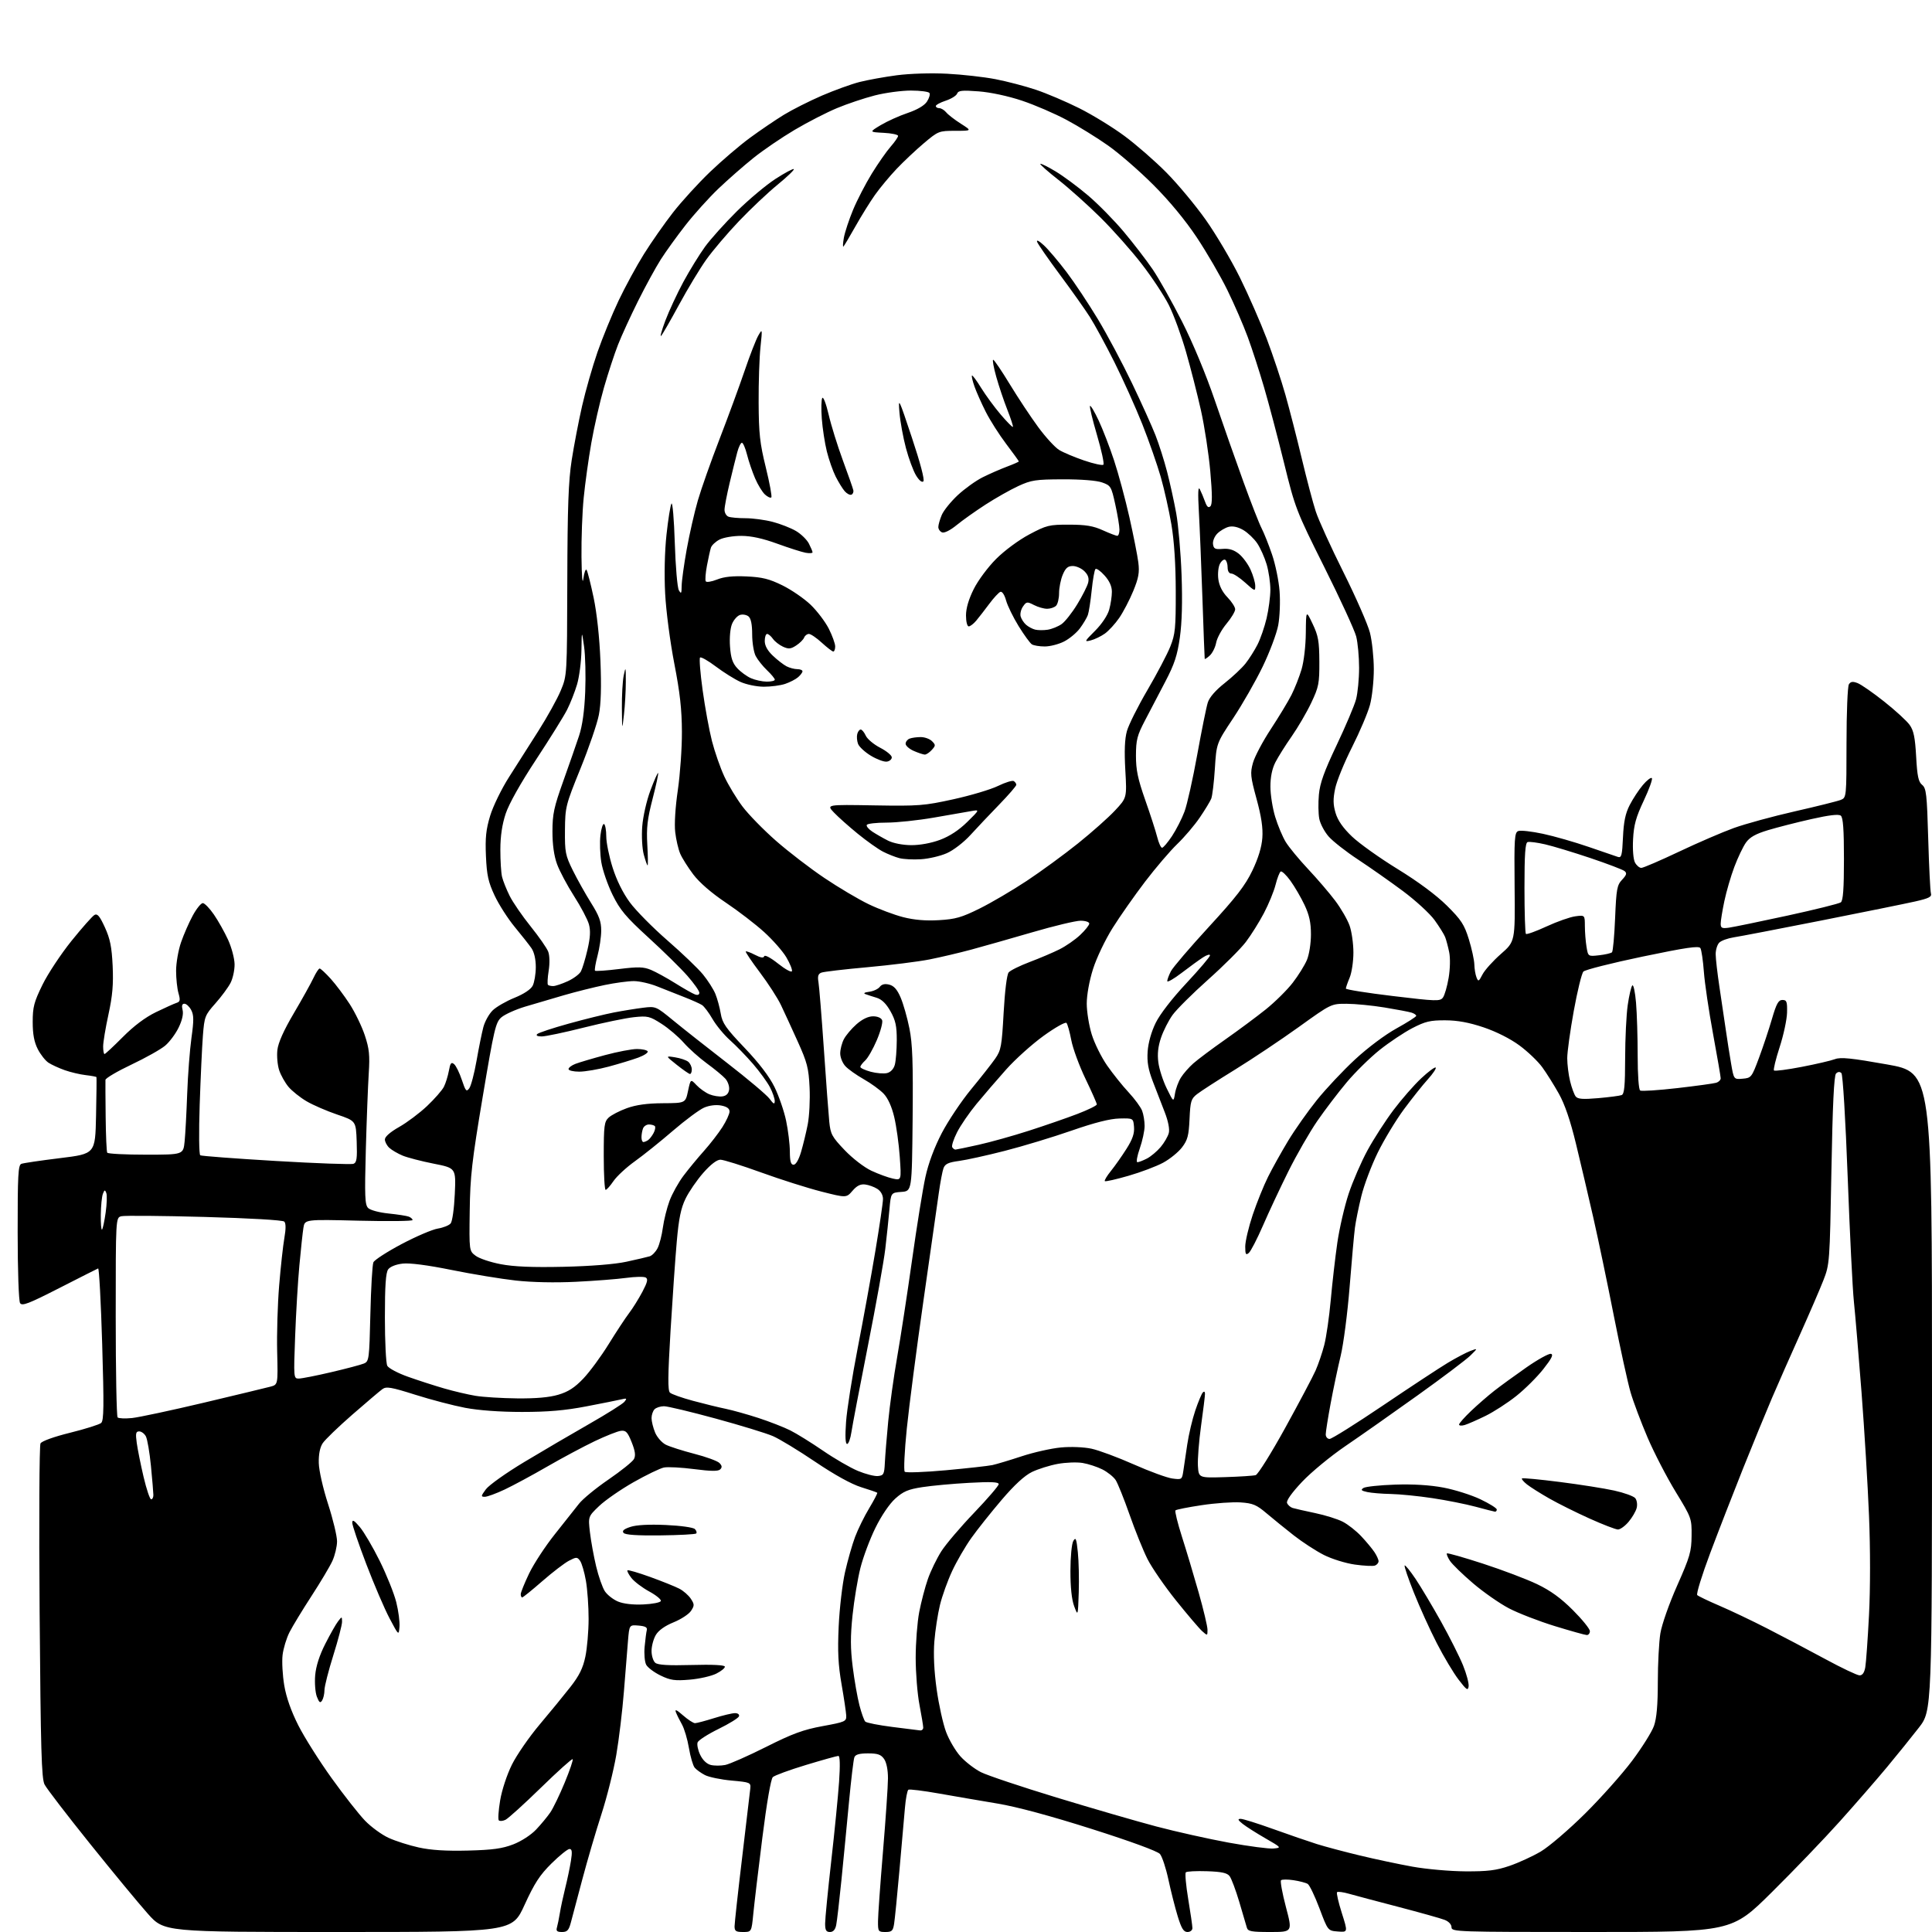 <?xml version="1.0" encoding="UTF-8" standalone="no"?>
<svg 
  version="1.1" 
  xmlns="http://www.w3.org/2000/svg" 
  xmlns:xlink="http://www.w3.org/1999/xlink" 
  xmlns:svg="http://www.w3.org/2000/svg"
  xmlns:rdf="http://www.w3.org/1999/02/22-rdf-syntax-ns#"
  xmlns:cc="http://creativecommons.org/ns#"
  xmlns:dc="http://purl.org/dc/elements/1.1/"
  viewBox="0 0 768 768"
  width="768"
  height="768"
>
<style>svg {background-color: white; }</style>"
<path stroke="none" fill="black" fill-rule="evenodd" d="M134.42,768.00C65.25,768.00 65.25,768.00 58.78,760.75C55.22,756.76 44.85,744.21 35.74,732.86C26.62,721.51 18.51,710.94 17.71,709.36C16.50,706.98 16.18,695.56 15.75,640.91C15.47,604.83 15.63,574.62 16.10,573.78C16.62,572.86 21.40,571.14 27.93,569.52C33.96,568.02 39.49,566.28 40.21,565.65C41.29,564.71 41.36,558.91 40.62,534.22C40.12,517.56 39.39,504.06 39.01,504.22C38.63,504.37 31.70,507.88 23.62,512.00C11.30,518.29 8.78,519.26 7.98,518.00C7.44,517.15 7.02,504.93 7.02,489.86C7.00,467.26 7.22,463.13 8.48,462.65C9.29,462.33 16.24,461.31 23.91,460.37C37.86,458.66 37.86,458.66 38.18,443.58C38.36,435.29 38.43,428.35 38.34,428.17C38.25,428.00 36.34,427.64 34.09,427.38C31.83,427.12 28.09,426.24 25.76,425.42C23.44,424.60 20.52,423.26 19.28,422.45C18.04,421.64 16.12,419.20 15.01,417.03C13.58,414.21 13.00,411.12 13.00,406.24C13.00,400.31 13.52,398.33 16.89,391.45C19.03,387.08 24.22,379.24 28.41,374.03C32.61,368.82 36.72,364.18 37.55,363.71C38.72,363.06 39.63,364.14 41.69,368.63C43.77,373.18 44.42,376.39 44.78,383.94C45.12,391.27 44.74,395.77 43.12,403.23C41.95,408.59 41.00,414.32 41.00,415.98C41.00,417.64 41.25,419.00 41.55,419.00C41.85,419.00 45.11,415.96 48.80,412.25C53.20,407.82 57.74,404.41 62.00,402.34C65.58,400.61 69.26,398.95 70.20,398.65C71.61,398.20 71.73,397.55 70.95,394.81C70.43,393.00 70.00,388.99 70.00,385.91C70.00,382.83 70.88,377.75 71.96,374.61C73.04,371.48 75.14,366.68 76.62,363.96C78.10,361.23 79.90,359.00 80.61,359.00C81.32,359.00 83.31,361.04 85.02,363.53C86.74,366.02 89.27,370.54 90.66,373.57C92.05,376.60 93.21,380.97 93.25,383.29C93.28,385.61 92.56,388.96 91.63,390.74C90.71,392.52 88.01,396.18 85.62,398.87C81.48,403.53 81.25,404.11 80.66,411.63C80.32,415.96 79.75,428.32 79.38,439.11C79.01,450.23 79.11,458.95 79.61,459.25C80.10,459.54 93.65,460.56 109.72,461.51C125.80,462.46 139.65,462.96 140.51,462.63C141.80,462.14 142.03,460.54 141.79,453.81C141.50,445.59 141.50,445.59 134.00,443.04C129.88,441.64 124.41,439.27 121.86,437.77C119.30,436.27 116.08,433.69 114.69,432.05C113.31,430.40 111.63,427.41 110.97,425.41C110.31,423.40 109.99,419.81 110.26,417.41C110.59,414.50 112.74,409.67 116.80,402.78C120.13,397.13 123.64,390.81 124.61,388.75C125.58,386.69 126.68,385.00 127.07,385.00C127.45,385.00 129.43,386.84 131.47,389.09C133.50,391.35 136.90,395.87 139.02,399.15C141.14,402.44 143.84,408.01 145.01,411.54C146.79,416.89 147.05,419.41 146.58,426.73C146.27,431.55 145.75,445.22 145.42,457.10C144.92,475.55 145.05,478.91 146.34,480.20C147.19,481.05 150.71,482.00 154.41,482.38C158.02,482.75 161.66,483.31 162.49,483.63C163.32,483.95 164.00,484.56 164.00,484.99C164.00,485.42 154.36,485.53 142.57,485.24C121.15,484.71 121.15,484.71 120.61,488.10C120.31,489.97 119.59,496.68 119.01,503.00C118.42,509.32 117.66,522.04 117.32,531.25C116.70,547.74 116.72,548.00 118.76,548.00C119.91,548.00 125.71,546.86 131.67,545.46C137.63,544.07 143.46,542.52 144.64,542.03C146.70,541.18 146.80,540.40 147.23,522.32C147.47,511.97 148.01,502.73 148.43,501.79C148.84,500.85 153.89,497.59 159.64,494.54C165.39,491.50 171.86,488.73 174.03,488.38C176.19,488.03 178.50,487.11 179.15,486.32C179.81,485.52 180.53,480.38 180.79,474.61C181.25,464.32 181.25,464.32 172.37,462.57C167.49,461.60 161.94,460.16 160.04,459.37C158.13,458.57 155.77,457.20 154.79,456.31C153.80,455.42 153.00,453.90 153.00,452.94C153.00,451.86 155.16,449.97 158.67,447.99C161.79,446.23 166.78,442.48 169.77,439.66C172.75,436.84 175.76,433.40 176.46,432.01C177.16,430.63 178.04,427.78 178.43,425.68C178.99,422.57 179.38,422.07 180.50,423.00C181.27,423.64 182.65,426.45 183.58,429.25C185.08,433.76 185.42,434.15 186.55,432.61C187.24,431.65 188.54,426.74 189.43,421.68C190.31,416.63 191.53,410.63 192.13,408.34C192.72,406.05 194.42,403.02 195.89,401.60C197.37,400.19 201.26,397.95 204.54,396.63C208.20,395.15 210.98,393.31 211.74,391.86C212.41,390.56 212.98,387.24 212.99,384.47C212.99,381.35 212.35,378.51 211.30,376.97C210.36,375.61 207.36,371.80 204.63,368.50C201.90,365.20 198.29,359.57 196.62,356.00C194.09,350.60 193.51,347.94 193.17,340.31C192.85,333.02 193.20,329.71 194.85,324.27C195.99,320.50 199.35,313.61 202.31,308.96C205.26,304.31 210.55,296.00 214.05,290.50C217.55,285.00 221.54,277.80 222.91,274.50C225.41,268.50 225.41,268.50 225.51,231.00C225.59,201.47 225.96,191.24 227.26,182.88C228.17,177.04 230.03,167.36 231.39,161.38C232.75,155.40 235.50,145.78 237.50,140.00C239.51,134.22 243.29,125.00 245.90,119.50C248.52,114.00 253.05,105.67 255.97,101.00C258.89,96.33 264.08,88.90 267.51,84.50C270.94,80.10 277.56,72.84 282.23,68.36C286.91,63.88 294.05,57.77 298.12,54.79C302.18,51.81 308.24,47.69 311.59,45.64C314.94,43.59 321.75,40.16 326.72,38.01C331.70,35.87 338.40,33.44 341.63,32.61C344.86,31.79 351.55,30.57 356.50,29.92C361.70,29.24 370.15,28.98 376.50,29.31C382.55,29.62 391.21,30.60 395.75,31.48C400.29,32.36 407.49,34.24 411.75,35.67C416.01,37.09 423.78,40.40 429.02,43.02C434.26,45.64 442.36,50.61 447.02,54.07C451.68,57.52 459.18,64.06 463.67,68.60C468.16,73.13 475.18,81.56 479.27,87.33C483.35,93.10 489.47,103.44 492.87,110.31C496.27,117.19 501.06,128.13 503.53,134.62C505.99,141.12 509.35,151.18 510.98,156.97C512.61,162.76 515.54,174.15 517.48,182.29C519.42,190.42 521.91,199.87 523.03,203.29C524.14,206.70 529.10,217.60 534.05,227.50C538.99,237.40 543.73,248.20 544.57,251.50C545.41,254.80 546.10,261.32 546.11,266.00C546.12,270.68 545.43,277.08 544.58,280.22C543.73,283.37 540.53,290.91 537.47,296.98C534.40,303.05 531.38,310.44 530.76,313.41C529.88,317.60 529.91,319.78 530.91,323.16C531.78,326.12 533.84,329.09 537.40,332.50C540.27,335.25 548.44,341.08 555.56,345.45C563.75,350.48 570.94,355.82 575.15,359.99C580.88,365.68 582.08,367.52 583.90,373.40C585.05,377.14 586.03,381.63 586.07,383.36C586.11,385.08 586.49,387.40 586.92,388.49C587.63,390.32 587.83,390.23 589.32,387.35C590.21,385.63 593.49,381.98 596.61,379.24C602.29,374.26 602.29,374.26 602.08,352.62C601.89,333.21 602.04,330.92 603.54,330.35C604.46,329.99 608.88,330.49 613.36,331.45C617.84,332.41 626.00,334.75 631.50,336.65C637.00,338.55 642.24,340.34 643.14,340.64C644.56,341.10 644.84,340.03 645.16,332.84C645.44,326.63 646.12,323.35 647.84,320.00C649.11,317.52 651.46,313.95 653.06,312.06C654.65,310.17 656.27,308.93 656.64,309.31C657.01,309.68 655.57,313.70 653.43,318.24C650.31,324.86 649.47,327.91 649.17,333.62C648.95,337.78 649.27,341.63 649.93,342.87C650.56,344.04 651.69,345.00 652.45,345.00C653.21,345.00 659.95,342.10 667.44,338.55C674.92,335.00 684.75,330.76 689.28,329.13C693.80,327.50 704.70,324.52 713.50,322.52C722.30,320.52 730.51,318.47 731.75,317.97C733.99,317.05 734.00,316.90 734.02,295.27C734.02,283.30 734.45,272.84 734.96,272.04C735.66,270.92 736.49,270.80 738.41,271.54C739.81,272.07 744.58,275.38 749.01,278.90C753.45,282.42 758.00,286.59 759.12,288.17C760.72,290.41 761.28,293.17 761.70,300.77C762.13,308.59 762.60,310.79 764.08,312.00C765.73,313.34 765.99,315.69 766.50,333.50C766.82,344.50 767.30,354.25 767.58,355.16C767.98,356.50 766.78,357.11 761.29,358.35C757.56,359.19 740.77,362.60 724.00,365.92C707.23,369.24 691.56,372.25 689.18,372.61C686.81,372.98 684.22,373.92 683.43,374.71C682.64,375.50 682.00,377.57 682.01,379.32C682.01,381.07 682.70,387.00 683.53,392.50C684.37,398.00 685.50,405.65 686.05,409.50C686.60,413.35 687.54,419.34 688.14,422.80C689.22,429.11 689.22,429.11 692.74,428.80C696.15,428.51 696.34,428.27 699.23,420.50C700.87,416.10 703.19,409.12 704.39,405.00C706.15,398.96 706.96,397.50 708.54,397.50C710.24,397.50 710.48,398.16 710.38,402.55C710.31,405.33 708.98,411.50 707.43,416.27C705.88,421.04 704.87,425.20 705.19,425.53C705.52,425.85 710.47,425.21 716.21,424.10C721.94,423.00 727.90,421.61 729.45,421.02C731.67,420.17 735.98,420.61 750.13,423.13C768.00,426.31 768.00,426.31 768.00,553.18C768.00,680.04 768.00,680.04 762.78,686.77C759.91,690.47 754.19,697.55 750.08,702.50C745.96,707.45 737.55,717.12 731.38,724.00C725.22,730.88 713.01,743.59 704.26,752.25C688.36,768.00 688.36,768.00 632.68,768.00C578.87,768.00 577.00,767.94 577.00,766.12C577.00,765.00 575.89,763.81 574.25,763.17C572.74,762.58 564.52,760.28 556.00,758.05C547.48,755.83 538.60,753.47 536.28,752.81C533.96,752.14 531.81,751.86 531.50,752.17C531.19,752.48 532.04,756.19 533.38,760.42C535.82,768.11 535.82,768.11 531.83,767.80C527.85,767.50 527.85,767.50 524.51,758.61C522.67,753.72 520.57,749.35 519.84,748.89C519.10,748.43 516.57,747.77 514.20,747.41C511.84,747.05 509.60,747.06 509.23,747.44C508.86,747.81 509.73,752.59 511.17,758.06C513.80,768.00 513.80,768.00 504.97,768.00C497.41,768.00 496.06,767.75 495.64,766.25C495.37,765.29 494.01,760.67 492.62,756.00C491.23,751.33 489.51,746.74 488.79,745.80C487.81,744.51 485.65,744.04 479.79,743.84C475.55,743.70 471.77,743.89 471.39,744.28C471.00,744.66 471.43,749.46 472.34,754.94C473.26,760.42 474.00,765.60 474.00,766.45C474.00,767.32 473.14,768.00 472.04,768.00C470.51,768.00 469.66,766.64 468.16,761.75C467.11,758.31 465.44,751.75 464.46,747.16C463.48,742.57 461.96,737.99 461.09,736.98C460.12,735.87 449.46,731.96 434.00,727.05C417.58,721.83 404.23,718.23 396.50,716.94C389.90,715.84 379.42,714.04 373.20,712.94C366.99,711.84 361.54,711.17 361.10,711.44C360.66,711.71 360.03,714.99 359.72,718.72C359.40,722.45 358.42,733.60 357.54,743.50C356.66,753.40 355.71,762.96 355.42,764.75C354.98,767.57 354.52,768.00 351.95,768.00C349.14,768.00 349.00,767.80 349.02,763.75C349.03,761.41 349.92,748.92 351.00,736.00C352.08,723.08 352.97,710.01 352.98,706.97C352.99,703.56 352.40,700.60 351.44,699.22C350.20,697.45 348.91,697.00 345.05,697.00C341.60,697.00 340.04,697.44 339.62,698.56C339.29,699.41 338.33,707.40 337.49,716.31C336.66,725.21 335.29,739.25 334.47,747.50C333.64,755.75 332.71,763.74 332.40,765.25C332.02,767.10 331.21,768.00 329.92,768.00C328.41,768.00 328.00,767.29 328.00,764.63C328.00,762.77 329.09,751.64 330.42,739.88C331.76,728.12 333.16,713.89 333.55,708.25C334.00,701.70 333.90,698.00 333.27,698.00C332.73,698.00 326.93,699.62 320.39,701.60C313.85,703.58 307.92,705.75 307.21,706.43C306.43,707.17 304.79,716.64 303.04,730.57C301.45,743.18 299.84,756.76 299.45,760.75C298.74,768.00 298.74,768.00 295.37,768.00C292.54,768.00 292.00,767.64 292.00,765.75C292.01,764.51 293.35,752.25 295.00,738.50C296.65,724.75 298.11,712.38 298.25,711.00C298.49,708.58 298.25,708.48 290.80,707.80C286.57,707.42 281.81,706.43 280.23,705.62C278.65,704.80 276.81,703.48 276.15,702.68C275.48,701.88 274.45,698.36 273.86,694.86C273.27,691.36 272.02,687.15 271.09,685.50C270.15,683.85 269.07,681.66 268.68,680.64C268.18,679.30 268.98,679.66 271.52,681.89C273.47,683.60 275.62,684.99 276.28,684.99C276.95,684.98 280.35,684.08 283.84,682.99C287.33,681.89 291.08,681.00 292.17,681.00C293.32,681.00 293.99,681.53 293.76,682.25C293.54,682.94 289.88,685.20 285.63,687.28C281.39,689.36 277.64,691.77 277.31,692.62C276.99,693.48 277.44,695.70 278.33,697.56C279.33,699.65 280.92,701.19 282.51,701.59C283.92,701.95 286.52,701.95 288.29,701.60C290.05,701.25 297.35,698.03 304.50,694.44C315.05,689.14 319.29,687.58 327.00,686.16C336.01,684.51 336.49,684.29 336.39,681.96C336.32,680.61 335.49,675.00 334.53,669.50C333.19,661.79 332.93,656.53 333.39,646.50C333.72,639.35 334.85,629.67 335.90,625.00C336.96,620.33 338.76,614.00 339.91,610.94C341.06,607.88 343.58,602.75 345.52,599.54C347.45,596.33 348.89,593.56 348.72,593.39C348.55,593.21 345.65,592.21 342.29,591.17C338.42,589.96 331.74,586.27 324.07,581.09C317.41,576.59 309.84,571.99 307.23,570.87C304.63,569.74 294.41,566.61 284.51,563.91C274.62,561.21 265.37,559.00 263.96,559.00C262.55,559.00 260.86,559.54 260.20,560.20C259.54,560.86 259.00,562.45 259.00,563.73C259.00,565.01 259.64,567.59 260.42,569.47C261.20,571.34 263.12,573.51 264.67,574.29C266.23,575.07 271.32,576.70 276.00,577.91C280.68,579.11 285.16,580.75 285.96,581.54C287.02,582.60 287.12,583.28 286.31,584.09C285.50,584.90 282.71,584.87 275.98,584.00C270.91,583.34 265.49,583.05 263.93,583.36C262.38,583.67 256.93,586.31 251.81,589.21C246.70,592.12 240.55,596.38 238.15,598.68C233.79,602.86 233.79,602.86 234.51,609.12C234.91,612.56 236.02,618.64 236.97,622.63C237.92,626.62 239.48,631.08 240.43,632.53C241.38,633.98 243.73,635.82 245.65,636.63C247.85,637.55 251.59,637.98 255.74,637.79C259.37,637.63 262.50,637.02 262.70,636.42C262.89,635.83 260.81,634.12 258.07,632.63C255.33,631.14 252.16,628.74 251.03,627.31C249.90,625.87 249.18,624.49 249.43,624.23C249.69,623.98 253.76,625.17 258.49,626.88C263.22,628.59 268.41,630.68 270.03,631.52C271.66,632.36 273.71,634.16 274.61,635.52C276.08,637.76 276.08,638.22 274.69,640.35C273.84,641.65 270.72,643.69 267.77,644.89C264.30,646.30 261.78,648.10 260.69,649.94C259.76,651.52 259.00,654.37 259.00,656.28C259.00,658.19 259.67,660.31 260.48,660.99C261.54,661.87 265.68,662.11 274.96,661.86C283.12,661.63 288.02,661.87 288.14,662.50C288.24,663.05 286.70,664.31 284.72,665.30C282.74,666.29 277.99,667.37 274.16,667.69C268.24,668.19 266.50,667.94 262.58,666.04C260.04,664.81 257.47,662.88 256.87,661.76C256.27,660.63 255.99,657.42 256.25,654.61C256.51,651.80 256.90,648.83 257.11,648.00C257.40,646.90 256.51,646.42 253.84,646.19C250.17,645.89 250.17,645.89 249.64,652.19C249.34,655.66 248.61,664.73 248.02,672.35C247.42,679.96 246.06,691.32 244.99,697.58C243.92,703.84 241.25,714.48 239.06,721.23C236.87,727.98 233.47,739.58 231.50,747.00C229.53,754.42 227.47,762.19 226.92,764.25C226.10,767.33 225.47,768.00 223.39,768.00C221.46,768.00 220.99,767.59 221.38,766.25C221.66,765.29 222.19,762.70 222.55,760.50C222.90,758.30 223.87,753.80 224.69,750.50C225.52,747.20 226.53,742.36 226.95,739.75C227.53,736.09 227.40,735.00 226.38,735.00C225.65,735.00 222.43,737.59 219.23,740.75C214.56,745.37 212.46,748.61 208.51,757.25C203.60,768.00 203.60,768.00 134.42,768.00zM582.50,743.89C591.37,743.94 594.77,743.52 600.06,741.71C603.66,740.48 609.27,737.91 612.51,735.99C615.75,734.07 623.63,727.33 630.02,721.00C636.41,714.67 644.85,705.20 648.79,699.94C652.73,694.69 656.64,688.44 657.48,686.07C658.54,683.05 659.00,677.81 659.01,668.62C659.01,661.41 659.47,652.71 660.02,649.29C660.59,645.78 663.49,637.53 666.70,630.29C671.78,618.84 672.38,616.77 672.43,610.50C672.50,603.61 672.40,603.34 666.10,593.02C662.58,587.26 657.57,577.58 654.96,571.51C652.36,565.43 649.30,557.32 648.18,553.48C647.06,549.64 644.06,535.92 641.51,523.00C638.97,510.07 635.30,492.52 633.36,484.00C631.42,475.48 628.33,462.31 626.49,454.74C624.23,445.40 622.03,438.97 619.66,434.74C617.74,431.31 614.77,426.58 613.07,424.24C611.36,421.89 607.28,417.99 603.99,415.57C600.33,412.88 594.79,410.09 589.75,408.39C583.94,406.44 579.43,405.61 574.50,405.59C568.56,405.56 566.58,406.03 561.42,408.70C558.08,410.44 552.23,414.34 548.42,417.38C544.62,420.42 538.73,426.20 535.35,430.23C531.96,434.27 526.69,441.19 523.63,445.63C520.58,450.07 515.42,459.05 512.16,465.60C508.91,472.14 504.35,481.86 502.04,487.20C499.72,492.53 497.19,497.43 496.41,498.07C495.24,499.05 495.00,498.62 495.00,495.52C495.00,493.47 496.34,487.80 497.97,482.92C499.61,478.05 502.36,471.23 504.09,467.78C505.81,464.32 509.40,457.90 512.05,453.50C514.71,449.10 519.84,441.82 523.46,437.31C527.08,432.81 533.92,425.53 538.67,421.13C543.64,416.52 550.61,411.30 555.12,408.82C559.42,406.44 562.95,404.19 562.97,403.82C562.99,403.44 562.16,402.87 561.12,402.54C560.09,402.21 555.25,401.29 550.37,400.49C545.49,399.69 538.72,399.03 535.33,399.02C529.16,399.00 529.16,399.00 516.33,408.22C509.27,413.29 497.88,420.91 491.00,425.15C484.12,429.39 477.31,433.78 475.86,434.92C473.47,436.78 473.18,437.74 472.86,444.82C472.56,451.42 472.09,453.20 469.87,456.10C468.42,458.00 465.05,460.74 462.37,462.19C459.69,463.64 453.48,465.99 448.57,467.40C443.67,468.82 439.44,469.77 439.18,469.52C438.93,469.26 440.02,467.44 441.61,465.47C443.20,463.50 445.98,459.55 447.79,456.69C450.20,452.88 451.00,450.57 450.79,448.00C450.50,444.50 450.50,444.50 445.00,444.62C441.27,444.70 435.15,446.25 426.00,449.43C418.57,452.02 406.65,455.63 399.50,457.46C392.35,459.30 384.11,461.11 381.19,461.50C377.03,462.05 375.70,462.67 375.06,464.35C374.62,465.53 373.76,470.10 373.15,474.50C372.54,478.90 369.81,498.02 367.09,517.00C364.37,535.98 361.39,558.86 360.47,567.85C359.55,576.85 359.19,584.58 359.65,585.04C360.12,585.49 367.48,585.23 376.00,584.45C384.52,583.67 392.85,582.74 394.50,582.39C396.15,582.03 401.41,580.45 406.18,578.88C410.95,577.31 417.95,575.74 421.73,575.39C425.70,575.02 430.84,575.23 433.89,575.88C436.79,576.50 444.34,579.31 450.66,582.11C456.98,584.92 463.89,587.44 466.01,587.73C469.75,588.23 469.88,588.15 470.37,584.87C470.65,583.02 471.36,578.22 471.95,574.21C472.55,570.19 473.98,564.12 475.14,560.71C476.30,557.29 477.64,554.07 478.12,553.55C478.66,552.97 479.00,553.18 479.00,554.09C479.00,554.91 478.30,560.62 477.44,566.77C476.59,572.92 476.03,580.11 476.19,582.73C476.50,587.50 476.50,587.50 487.00,587.18C492.77,587.00 498.24,586.65 499.15,586.39C500.05,586.14 505.34,577.68 510.90,567.59C516.45,557.51 521.88,547.26 522.96,544.81C524.04,542.37 525.60,537.81 526.41,534.67C527.23,531.53 528.39,523.46 529.00,516.73C529.60,510.01 530.78,499.77 531.61,494.00C532.45,488.23 534.48,479.45 536.12,474.50C537.77,469.55 541.15,461.77 543.63,457.22C546.11,452.67 550.76,445.46 553.97,441.20C557.18,436.94 562.13,431.28 564.97,428.63C567.81,425.97 570.39,424.06 570.71,424.37C571.02,424.69 569.63,426.78 567.61,429.02C565.58,431.25 561.32,436.61 558.12,440.92C554.93,445.23 550.24,452.97 547.70,458.13C545.17,463.28 542.22,471.10 541.15,475.50C540.07,479.90 538.93,485.52 538.61,488.00C538.28,490.48 537.33,501.05 536.50,511.50C535.67,521.95 534.06,534.33 532.93,539.00C531.80,543.67 530.00,552.20 528.94,557.94C527.87,563.69 527.00,569.20 527.00,570.19C527.00,571.19 527.69,572.00 528.53,572.00C529.37,572.00 538.94,566.00 549.78,558.68C560.63,551.35 572.22,543.72 575.54,541.73C578.86,539.74 582.91,537.61 584.54,537.00C587.50,535.90 587.50,535.90 584.50,538.85C582.85,540.48 573.40,547.61 563.50,554.69C553.60,561.78 540.70,570.84 534.83,574.83C528.97,578.82 521.22,585.21 517.61,589.03C513.51,593.38 511.27,596.53 511.62,597.45C511.93,598.26 512.93,599.15 513.84,599.44C514.75,599.72 518.77,600.63 522.77,601.47C526.77,602.30 531.72,603.85 533.77,604.91C535.82,605.96 539.12,608.56 541.10,610.67C543.08,612.77 545.44,615.61 546.35,616.97C547.26,618.33 548.00,619.97 548.00,620.62C548.00,621.26 547.36,622.03 546.58,622.33C545.80,622.63 542.19,622.45 538.56,621.94C534.89,621.42 529.39,619.71 526.22,618.10C523.07,616.50 517.71,613.01 514.31,610.35C510.91,607.68 506.03,603.73 503.47,601.56C499.49,598.18 498.02,597.56 493.16,597.23C490.05,597.02 483.08,597.51 477.68,598.33C472.28,599.14 467.59,600.07 467.27,600.40C466.95,600.72 468.09,605.37 469.80,610.74C471.52,616.11 474.52,626.11 476.46,632.96C478.41,639.81 480.00,646.52 480.00,647.86C480.00,650.29 479.98,650.29 477.87,648.40C476.71,647.36 472.05,641.89 467.53,636.26C463.00,630.62 457.89,623.20 456.15,619.76C454.42,616.32 451.21,608.36 449.01,602.08C446.81,595.80 444.32,589.62 443.49,588.34C442.65,587.07 440.29,585.17 438.24,584.13C436.18,583.09 432.63,581.93 430.36,581.55C428.08,581.17 423.60,581.34 420.42,581.93C417.24,582.52 412.65,583.96 410.23,585.13C407.28,586.56 403.27,590.25 398.16,596.24C393.95,601.18 388.53,607.98 386.13,611.36C383.72,614.74 380.29,620.65 378.50,624.50C376.70,628.35 374.52,634.42 373.65,638.00C372.78,641.58 371.77,648.10 371.42,652.50C371.01,657.70 371.33,664.37 372.34,671.57C373.19,677.65 374.87,685.25 376.07,688.45C377.26,691.65 379.85,696.04 381.81,698.21C383.77,700.38 387.43,703.20 389.94,704.47C392.45,705.74 405.98,710.27 420.00,714.54C434.02,718.81 451.87,723.99 459.66,726.05C467.45,728.11 480.39,731.00 488.40,732.47C496.42,733.93 504.45,734.99 506.24,734.81C509.47,734.50 509.45,734.47 503.00,730.75C499.43,728.69 495.38,726.12 494.00,725.03C492.07,723.50 491.88,723.04 493.17,723.02C494.08,723.01 499.93,724.84 506.17,727.09C512.40,729.33 520.20,732.01 523.50,733.05C526.80,734.08 534.45,736.12 540.50,737.57C546.55,739.03 556.00,741.04 561.50,742.03C567.00,743.02 576.45,743.86 582.50,743.89zM186.00,735.63C195.85,735.38 199.67,734.85 204.04,733.16C207.23,731.93 211.09,729.42 213.13,727.26C215.09,725.19 217.62,722.13 218.76,720.46C219.90,718.79 222.48,713.46 224.48,708.61C226.49,703.76 227.91,699.58 227.64,699.30C227.37,699.03 221.68,704.14 215.00,710.66C208.32,717.17 201.98,722.91 200.92,723.41C199.85,723.91 198.67,724.00 198.29,723.63C197.91,723.25 198.15,719.69 198.81,715.72C199.50,711.58 201.50,705.51 203.48,701.50C205.39,697.65 210.36,690.45 214.54,685.50C218.72,680.55 224.22,673.82 226.78,670.55C230.27,666.08 231.73,663.11 232.69,658.55C233.39,655.22 233.97,648.49 233.98,643.58C233.99,638.68 233.51,631.84 232.91,628.40C232.31,624.95 231.26,621.38 230.59,620.45C229.44,618.88 229.13,618.88 226.18,620.41C224.44,621.31 219.67,624.96 215.59,628.52C211.50,632.09 207.90,635.00 207.58,635.00C207.26,635.00 207.00,634.42 207.00,633.72C207.00,633.02 208.50,629.31 210.34,625.47C212.18,621.64 216.79,614.60 220.59,609.84C224.39,605.08 228.69,599.65 230.15,597.77C231.61,595.89 236.89,591.55 241.89,588.13C246.89,584.70 251.44,581.05 252.00,580.01C252.74,578.61 252.51,576.85 251.10,573.31C249.50,569.29 248.80,568.54 246.84,568.77C245.55,568.91 240.86,570.77 236.41,572.89C231.96,575.02 223.47,579.55 217.55,582.97C211.62,586.40 204.01,590.50 200.63,592.10C197.26,593.69 193.70,595.00 192.72,595.00C191.11,595.00 191.15,594.71 193.16,592.00C194.38,590.35 201.25,585.47 208.44,581.15C215.62,576.83 227.22,570.04 234.21,566.05C241.20,562.06 247.50,558.10 248.21,557.24C249.33,555.87 249.18,555.75 247.00,556.27C245.62,556.60 239.32,557.86 233.00,559.07C224.54,560.69 217.80,561.27 207.50,561.27C198.73,561.27 190.29,560.65 184.91,559.63C180.18,558.73 171.25,556.39 165.07,554.43C155.48,551.40 153.56,551.07 152.02,552.19C151.02,552.91 145.65,557.47 140.07,562.33C134.50,567.19 129.19,572.31 128.27,573.71C127.18,575.37 126.64,578.12 126.72,581.54C126.79,584.55 128.38,591.58 130.42,597.89C132.39,603.98 133.99,610.66 133.98,612.73C133.97,614.80 133.13,618.30 132.13,620.50C131.12,622.70 127.37,629.00 123.79,634.50C120.22,640.00 116.30,646.44 115.09,648.82C113.88,651.19 112.64,655.28 112.33,657.90C112.02,660.52 112.32,665.94 112.99,669.95C113.80,674.74 115.72,680.19 118.59,685.87C120.99,690.62 126.95,700.05 131.82,706.83C136.69,713.61 142.67,721.22 145.09,723.73C147.52,726.25 151.75,729.34 154.50,730.59C157.25,731.85 162.65,733.57 166.50,734.41C171.33,735.47 177.38,735.85 186.00,735.63zM365.75,687.87C366.44,687.94 367.00,687.44 367.00,686.75C367.00,686.06 366.32,681.97 365.50,677.66C364.67,673.35 364.00,664.95 364.00,659.00C364.00,653.05 364.63,644.87 365.40,640.83C366.18,636.80 367.73,630.86 368.86,627.65C369.99,624.43 372.40,619.48 374.20,616.65C376.01,613.82 381.88,606.92 387.25,601.32C392.61,595.72 397.00,590.61 397.00,589.97C397.00,589.11 393.91,588.97 385.25,589.45C378.79,589.80 370.41,590.57 366.63,591.16C360.98,592.03 359.07,592.85 355.86,595.74C353.55,597.83 350.34,602.56 347.98,607.38C345.78,611.85 343.10,619.01 342.02,623.31C340.94,627.61 339.53,636.05 338.90,642.08C338.02,650.48 338.04,655.27 338.97,662.65C339.63,667.93 340.84,674.79 341.64,677.88C342.44,680.97 343.49,683.89 343.96,684.36C344.44,684.84 349.25,685.79 354.66,686.48C360.07,687.17 365.06,687.80 365.75,687.87zM128.04,675.97C127.30,677.13 126.88,676.83 125.96,674.47C125.33,672.83 125.03,669.01 125.29,665.95C125.61,662.31 126.99,658.01 129.31,653.45C131.25,649.63 133.53,645.60 134.39,644.50C135.92,642.51 135.94,642.52 135.97,644.67C135.99,645.86 134.43,651.86 132.50,658.00C130.57,664.14 128.99,670.36 128.98,671.83C128.98,673.30 128.55,675.16 128.04,675.97zM583.80,670.36C583.54,672.20 582.97,671.81 579.81,667.68C577.78,665.03 573.88,658.51 571.15,653.18C568.41,647.86 564.32,638.83 562.05,633.13C559.77,627.42 558.12,622.55 558.37,622.30C558.62,622.05 560.58,624.47 562.73,627.67C564.87,630.88 569.42,638.50 572.83,644.61C576.24,650.73 580.17,658.54 581.57,661.98C582.97,665.42 583.97,669.19 583.80,670.36zM739.20,665.98C740.35,665.99 741.10,664.93 741.48,662.75C741.79,660.96 742.46,651.62 742.96,642.00C743.50,631.52 743.51,615.67 742.96,602.50C742.47,590.40 741.13,568.35 739.99,553.50C738.84,538.65 737.48,522.45 736.96,517.50C736.43,512.55 735.32,490.29 734.49,468.04C733.62,444.88 732.55,427.15 731.99,426.59C731.34,425.94 730.61,425.99 729.85,426.75C729.05,427.55 728.49,439.25 728.02,465.20C727.35,502.00 727.31,502.59 724.80,509.00C723.40,512.58 719.22,522.25 715.52,530.50C711.81,538.75 706.79,550.13 704.37,555.78C701.95,561.44 696.78,574.04 692.88,583.78C688.99,593.53 683.11,608.65 679.83,617.38C676.55,626.12 674.23,633.63 674.68,634.07C675.13,634.51 679.10,636.42 683.50,638.30C687.90,640.18 696.45,644.25 702.50,647.35C708.55,650.44 718.90,655.90 725.50,659.47C732.10,663.05 738.27,665.98 739.20,665.98zM158.80,646.70C158.50,650.20 158.50,650.20 154.87,643.35C152.87,639.58 148.71,629.88 145.62,621.79C142.53,613.70 140.01,606.28 140.03,605.29C140.05,603.94 140.78,604.36 143.02,607.00C144.65,608.92 148.22,615.00 150.95,620.50C153.67,626.00 156.63,633.36 157.51,636.85C158.39,640.35 158.97,644.78 158.80,646.70zM630.75,649.95C630.06,649.93 624.33,648.32 618.00,646.38C611.67,644.43 603.47,641.25 599.77,639.31C596.07,637.36 589.66,632.89 585.53,629.36C581.40,625.84 577.28,621.83 576.37,620.45C575.47,619.07 574.93,617.74 575.17,617.50C575.41,617.26 581.88,619.10 589.55,621.59C597.22,624.09 606.88,627.74 611.00,629.72C616.33,632.27 620.45,635.25 625.25,640.05C628.96,643.76 632.00,647.51 632.00,648.40C632.00,649.28 631.44,649.98 630.75,649.95zM428.82,633.00C428.50,642.50 428.50,642.50 427.00,638.50C426.03,635.91 425.50,630.97 425.51,624.50C425.52,618.85 426.02,613.65 426.66,612.55C427.62,610.91 427.90,611.60 428.46,617.05C428.83,620.60 428.99,627.77 428.82,633.00zM262.49,610.34C253.19,610.45 248.52,610.13 247.87,609.34C247.19,608.52 247.99,607.83 250.60,606.97C252.97,606.18 257.98,605.91 264.68,606.21C270.53,606.47 275.58,607.18 276.22,607.82C276.85,608.45 277.09,609.24 276.76,609.58C276.42,609.91 270.00,610.26 262.49,610.34zM643.16,608.00C642.25,607.99 637.16,606.03 631.86,603.64C626.56,601.25 619.36,597.67 615.86,595.67C612.36,593.68 608.38,591.17 607.01,590.09C605.65,589.02 604.75,587.94 605.01,587.69C605.28,587.45 612.02,588.08 620.00,589.10C627.98,590.11 637.73,591.65 641.67,592.52C645.61,593.39 649.38,594.75 650.03,595.54C650.69,596.33 650.95,598.07 650.61,599.41C650.28,600.75 648.84,603.23 647.41,604.92C645.99,606.62 644.07,608.00 643.16,608.00zM594.25,600.91C593.84,600.86 590.35,599.97 586.50,598.93C582.65,597.90 574.94,596.36 569.37,595.53C563.80,594.69 556.38,593.95 552.87,593.88C549.37,593.82 545.15,593.47 543.50,593.11C541.11,592.59 540.81,592.26 542.00,591.49C542.83,590.96 548.47,590.36 554.55,590.16C561.79,589.92 568.42,590.33 573.79,591.34C578.29,592.19 584.90,594.28 588.49,595.99C592.07,597.70 595.00,599.53 595.00,600.05C595.00,600.57 594.66,600.96 594.25,600.91zM60.08,596.00C60.59,596.00 60.99,595.21 60.97,594.25C60.96,593.29 60.52,588.10 60.00,582.73C59.48,577.35 58.57,572.07 57.99,570.98C57.41,569.89 56.21,569.00 55.33,569.00C54.00,569.00 53.84,569.79 54.36,573.61C54.71,576.14 55.93,582.22 57.08,587.11C58.23,592.00 59.58,596.00 60.08,596.00zM349.00,586.75C351.26,586.52 351.52,586.03 351.74,581.50C351.87,578.75 352.47,571.33 353.08,565.00C353.69,558.67 355.28,547.20 356.63,539.50C357.98,531.80 360.64,514.47 362.54,500.98C364.43,487.50 366.83,472.61 367.86,467.91C369.05,462.43 371.40,456.14 374.37,450.42C376.93,445.52 382.18,437.68 386.04,433.00C389.90,428.32 394.20,422.85 395.61,420.83C397.94,417.48 398.23,415.90 398.96,402.57C399.44,393.93 400.25,387.40 400.96,386.55C401.61,385.76 405.38,383.90 409.32,382.41C413.27,380.92 418.59,378.66 421.13,377.39C423.68,376.12 427.40,373.55 429.38,371.67C431.37,369.80 433.00,367.75 433.00,367.13C433.00,366.51 431.45,366.00 429.55,366.00C427.65,366.00 418.98,368.07 410.30,370.61C401.61,373.14 390.68,376.25 386.00,377.51C381.32,378.77 373.90,380.51 369.50,381.39C365.10,382.26 354.01,383.65 344.86,384.48C335.71,385.30 327.46,386.27 326.52,386.63C325.24,387.12 324.95,388.06 325.35,390.39C325.64,392.10 326.61,404.07 327.50,417.00C328.38,429.93 329.35,442.94 329.65,445.92C330.14,450.83 330.71,451.90 335.74,457.17C338.90,460.48 343.50,464.03 346.40,465.39C349.21,466.70 353.03,468.10 354.91,468.50C358.32,469.23 358.32,469.23 357.67,459.86C357.31,454.71 356.32,447.58 355.46,444.01C354.47,439.85 352.95,436.52 351.25,434.74C349.78,433.21 346.23,430.63 343.36,429.01C340.48,427.38 337.20,425.06 336.07,423.84C334.93,422.62 334.00,420.34 334.00,418.76C334.00,417.19 334.65,414.64 335.45,413.10C336.25,411.56 338.51,408.88 340.48,407.15C342.80,405.12 345.13,404.00 347.07,404.00C348.85,404.00 350.30,404.63 350.66,405.55C350.99,406.41 350.04,409.97 348.55,413.47C347.06,416.97 344.98,420.61 343.92,421.57C342.87,422.53 342.00,423.67 342.00,424.12C342.00,424.56 343.86,425.42 346.13,426.04C348.41,426.65 351.33,426.88 352.62,426.56C354.07,426.19 355.25,424.93 355.71,423.23C356.12,421.73 356.46,417.35 356.48,413.50C356.49,407.86 356.01,405.63 353.99,402.02C352.28,398.97 350.53,397.25 348.49,396.63C346.85,396.14 344.82,395.48 344.00,395.17C343.09,394.84 343.69,394.47 345.50,394.25C347.15,394.04 349.04,393.17 349.70,392.32C350.52,391.25 351.72,390.96 353.50,391.41C355.36,391.88 356.65,393.34 358.02,396.55C359.08,399.02 360.65,404.52 361.50,408.77C362.74,414.91 363.00,422.35 362.78,445.00C362.50,473.50 362.50,473.50 358.32,473.80C354.15,474.11 354.15,474.11 353.56,480.80C353.23,484.49 352.49,491.55 351.91,496.50C351.33,501.45 348.22,518.77 345.00,535.00C341.79,551.23 338.84,566.64 338.46,569.25C338.08,571.86 337.31,574.00 336.74,574.00C336.05,574.00 335.91,571.02 336.32,565.24C336.66,560.43 338.74,547.26 340.93,535.99C343.13,524.72 346.29,507.33 347.96,497.35C349.63,487.36 351.00,478.04 351.00,476.62C351.00,475.04 350.13,473.49 348.75,472.60C347.51,471.81 345.33,471.02 343.90,470.85C342.05,470.62 340.61,471.34 338.88,473.36C336.44,476.19 336.44,476.19 326.47,473.66C320.99,472.26 310.22,468.85 302.54,466.06C294.86,463.28 287.59,461.00 286.37,461.00C284.95,461.00 282.50,462.89 279.54,466.25C277.01,469.14 273.84,473.75 272.51,476.50C270.67,480.29 269.83,484.40 269.03,493.50C268.44,500.10 267.33,516.08 266.55,529.00C265.47,547.03 265.42,552.76 266.32,553.60C266.97,554.21 271.10,555.67 275.50,556.85C279.90,558.04 285.75,559.47 288.50,560.03C291.25,560.60 297.10,562.24 301.50,563.67C305.90,565.11 311.58,567.32 314.12,568.59C316.66,569.86 322.51,573.49 327.12,576.65C331.73,579.82 337.98,583.44 341.00,584.70C344.02,585.96 347.62,586.89 349.00,586.75zM582.25,566.46C581.01,566.83 580.00,566.75 580.00,566.28C580.00,565.81 582.14,563.39 584.75,560.90C587.36,558.42 591.52,554.80 594.00,552.86C596.48,550.92 602.21,546.75 606.74,543.59C611.27,540.43 615.66,538.00 616.50,538.17C617.62,538.42 616.85,539.98 613.52,544.21C611.05,547.36 606.21,552.17 602.76,554.92C599.32,557.66 593.80,561.23 590.50,562.85C587.20,564.46 583.49,566.09 582.25,566.46zM52.50,563.69C55.25,563.40 68.07,560.66 81.00,557.60C93.93,554.53 105.85,551.66 107.50,551.22C110.50,550.42 110.50,550.42 110.18,537.46C110.00,530.33 110.35,518.42 110.97,511.00C111.58,503.57 112.52,495.05 113.05,492.05C113.68,488.45 113.66,486.26 113.00,485.60C112.41,485.01 99.34,484.25 81.25,483.75C64.34,483.29 49.49,483.16 48.25,483.47C46.00,484.04 46.00,484.04 46.00,523.35C46.00,544.98 46.34,563.01 46.75,563.44C47.16,563.86 49.75,563.97 52.50,563.69zM205.57,555.88C213.05,555.96 218.36,555.49 221.95,554.42C225.90,553.25 228.45,551.60 231.88,548.00C234.42,545.33 238.95,539.18 241.95,534.32C244.95,529.47 248.60,523.92 250.06,522.00C251.53,520.08 253.90,516.26 255.35,513.53C257.39,509.67 257.68,508.40 256.67,507.83C255.95,507.43 252.46,507.50 248.93,507.98C245.39,508.47 236.43,509.17 229.00,509.53C220.68,509.94 211.47,509.75 205.00,509.03C199.22,508.39 187.75,506.50 179.51,504.83C169.97,502.90 162.90,501.98 160.07,502.30C157.40,502.60 155.10,503.51 154.31,504.59C153.35,505.91 153.00,511.01 153.00,523.76C153.00,533.31 153.43,541.93 153.95,542.92C154.48,543.90 158.19,545.87 162.20,547.29C166.22,548.72 172.66,550.80 176.53,551.92C180.39,553.04 186.02,554.36 189.03,554.86C192.04,555.36 199.48,555.82 205.57,555.88zM224.00,503.57C234.88,503.32 244.34,502.57 249.00,501.56C253.12,500.67 257.29,499.70 258.26,499.40C259.23,499.10 260.64,497.65 261.39,496.18C262.15,494.71 263.10,491.02 263.50,488.00C263.91,484.98 265.10,480.18 266.15,477.35C267.21,474.51 269.71,470.01 271.72,467.35C273.73,464.68 277.39,460.25 279.85,457.50C282.30,454.75 285.59,450.50 287.16,448.05C288.72,445.61 290.00,442.82 290.00,441.85C290.00,440.65 288.94,439.89 286.66,439.46C284.63,439.08 281.99,439.40 279.91,440.29C278.04,441.09 272.45,445.23 267.50,449.49C262.55,453.76 255.75,459.21 252.38,461.62C249.02,464.02 245.20,467.56 243.88,469.48C242.57,471.41 241.16,472.99 240.75,472.99C240.34,473.00 240.00,466.94 240.00,459.54C240.00,447.45 240.20,445.89 241.96,444.25C243.04,443.25 246.30,441.56 249.21,440.51C252.88,439.19 257.26,438.59 263.49,438.55C272.48,438.50 272.48,438.50 273.50,433.68C274.53,428.87 274.53,428.87 276.86,431.35C278.15,432.72 280.46,434.36 282.00,435.00C283.55,435.64 285.87,436.01 287.16,435.83C288.72,435.61 289.61,434.73 289.83,433.17C290.01,431.88 289.34,429.91 288.33,428.78C287.32,427.66 284.02,424.93 281.00,422.73C277.98,420.52 273.82,416.81 271.78,414.48C269.73,412.15 265.77,408.77 262.97,406.98C258.26,403.96 257.47,403.77 251.97,404.35C248.70,404.69 239.75,406.55 232.07,408.48C224.39,410.42 216.86,412.00 215.35,412.00C213.63,412.00 212.95,411.65 213.55,411.06C214.07,410.54 219.68,408.68 226.00,406.93C232.32,405.17 240.43,403.17 244.00,402.48C247.57,401.79 252.80,400.95 255.60,400.60C260.67,399.97 260.76,400.02 267.60,405.63C271.40,408.75 281.10,416.41 289.17,422.65C297.24,428.90 304.76,435.24 305.89,436.75C307.51,438.93 307.94,439.13 307.97,437.71C307.99,436.73 307.13,434.25 306.08,432.21C305.02,430.17 301.98,425.99 299.33,422.92C296.67,419.84 292.56,415.61 290.19,413.50C287.83,411.39 284.70,407.60 283.24,405.08C281.79,402.56 279.90,400.05 279.05,399.51C278.20,398.96 275.02,397.54 272.00,396.36C268.98,395.18 264.13,393.27 261.24,392.11C258.35,390.95 254.16,390.00 251.95,390.00C249.73,390.00 244.52,390.70 240.36,391.56C236.21,392.42 228.91,394.24 224.15,395.62C219.39,396.99 212.42,399.05 208.66,400.18C204.90,401.32 200.70,403.22 199.32,404.40C197.03,406.37 196.43,408.91 191.88,436.02C187.59,461.58 186.90,467.61 186.72,481.37C186.50,497.25 186.50,497.25 189.08,499.19C190.49,500.26 194.99,501.77 199.08,502.54C204.33,503.54 211.62,503.84 224.00,503.57zM40.56,488.77C40.87,488.46 41.52,485.43 42.00,482.02C42.48,478.62 42.60,475.11 42.26,474.24C41.74,472.87 41.54,472.92 40.90,474.57C40.48,475.63 40.11,479.39 40.07,482.92C40.03,486.45 40.25,489.08 40.56,488.77zM315.46,463.00C316.35,463.00 317.51,461.03 318.42,457.96C319.24,455.19 320.44,450.26 321.08,447.00C321.72,443.73 322.06,437.11 321.82,432.28C321.45,424.57 320.87,422.34 317.10,414.00C314.74,408.77 311.74,402.25 310.43,399.50C309.12,396.75 305.36,390.92 302.06,386.55C298.77,382.17 296.24,378.42 296.45,378.22C296.65,378.02 298.30,378.62 300.11,379.56C302.41,380.75 303.53,380.92 303.79,380.12C304.01,379.46 306.35,380.70 309.31,383.06C312.14,385.31 314.61,386.66 314.81,386.06C315.01,385.46 314.02,383.00 312.60,380.58C311.19,378.17 307.21,373.64 303.76,370.51C300.32,367.38 293.45,362.11 288.50,358.79C282.84,355.00 278.06,350.86 275.61,347.63C273.48,344.81 271.12,341.07 270.38,339.32C269.64,337.58 268.75,333.74 268.41,330.80C268.03,327.60 268.45,320.86 269.45,314.07C270.36,307.81 271.10,297.38 271.07,290.90C271.04,282.04 270.29,275.30 268.05,263.80C266.39,255.24 264.78,243.00 264.41,236.00C264.01,228.38 264.22,219.23 264.94,212.55C265.59,206.52 266.48,200.96 266.91,200.19C267.35,199.42 267.94,206.43 268.24,215.78C268.53,225.12 269.26,233.61 269.85,234.63C270.78,236.23 270.94,235.98 270.97,232.92C270.99,230.96 271.89,224.40 272.98,218.36C274.07,212.31 276.06,203.57 277.41,198.93C278.75,194.30 282.64,183.30 286.04,174.50C289.44,165.70 293.91,153.52 295.98,147.44C298.04,141.36 300.49,135.06 301.41,133.44C303.06,130.56 303.07,130.65 302.30,138.00C301.86,142.12 301.53,152.03 301.57,160.00C301.63,172.33 302.05,176.19 304.42,185.81C305.95,192.04 306.94,197.40 306.61,197.72C306.28,198.05 305.15,197.54 304.10,196.59C303.05,195.64 301.28,192.75 300.17,190.17C299.06,187.58 297.61,183.34 296.96,180.74C296.30,178.13 295.38,176.00 294.92,176.00C294.46,176.00 293.63,177.69 293.08,179.75C292.52,181.81 291.16,187.32 290.04,192.00C288.93,196.68 288.01,201.46 288.01,202.64C288.00,203.82 288.71,205.06 289.58,205.39C290.45,205.73 293.51,206.00 296.37,206.00C299.24,206.00 304.09,206.65 307.15,207.45C310.21,208.25 314.37,209.88 316.40,211.07C318.42,212.26 320.73,214.51 321.54,216.07C322.34,217.63 323.00,219.20 323.00,219.56C323.00,219.93 321.76,220.00 320.25,219.73C318.74,219.46 313.68,217.84 309.00,216.14C303.21,214.03 298.65,213.03 294.70,213.02C291.48,213.01 287.62,213.66 286.02,214.49C284.44,215.31 282.89,216.77 282.59,217.74C282.28,218.71 281.58,221.91 281.02,224.86C280.47,227.80 280.25,230.60 280.55,231.08C280.84,231.56 282.86,231.24 285.04,230.37C287.81,229.26 291.30,228.89 296.77,229.14C303.04,229.43 305.80,230.12 311.04,232.70C314.61,234.46 319.64,237.92 322.22,240.38C324.79,242.85 328.05,247.14 329.45,249.90C330.85,252.67 332.00,255.85 332.00,256.97C332.00,258.09 331.66,259.00 331.25,259.00C330.84,258.99 328.79,257.42 326.69,255.50C324.60,253.57 322.29,252.00 321.55,252.00C320.82,252.00 319.97,252.65 319.66,253.44C319.36,254.23 317.94,255.65 316.51,256.58C314.35,258.00 313.48,258.08 311.25,257.07C309.79,256.40 307.98,254.99 307.24,253.93C306.49,252.87 305.46,252.00 304.94,252.00C304.42,252.00 304.00,253.26 304.00,254.80C304.00,256.67 305.09,258.64 307.25,260.68C309.04,262.38 311.48,264.26 312.68,264.88C313.89,265.50 315.80,266.00 316.93,266.00C318.07,266.00 319.00,266.38 319.00,266.85C319.00,267.31 318.21,268.37 317.25,269.20C316.29,270.04 313.97,271.23 312.10,271.86C310.23,272.49 306.41,272.99 303.60,272.98C300.77,272.97 296.64,272.11 294.30,271.05C292.00,270.00 287.60,267.25 284.53,264.93C281.46,262.62 278.65,261.02 278.28,261.39C277.91,261.76 278.37,267.60 279.31,274.38C280.24,281.15 281.91,290.25 283.02,294.60C284.14,298.94 286.35,305.28 287.94,308.68C289.53,312.08 292.78,317.45 295.16,320.61C297.55,323.78 303.55,329.92 308.50,334.26C313.45,338.60 322.11,345.25 327.74,349.03C333.37,352.82 341.26,357.49 345.27,359.42C349.28,361.35 355.46,363.67 359.01,364.58C363.39,365.70 367.94,366.09 373.22,365.78C379.82,365.40 382.26,364.70 389.41,361.16C394.04,358.87 402.48,353.91 408.16,350.15C413.85,346.38 423.00,339.69 428.50,335.28C434.00,330.87 440.63,324.98 443.23,322.19C447.96,317.13 447.96,317.13 447.33,306.13C446.90,298.52 447.09,293.74 447.97,290.60C448.67,288.11 452.34,280.76 456.14,274.28C459.93,267.80 464.02,260.02 465.22,257.00C467.18,252.10 467.41,249.70 467.38,235.00C467.36,224.25 466.75,215.01 465.65,208.50C464.72,203.00 462.82,194.51 461.43,189.63C460.03,184.75 456.73,175.30 454.09,168.63C451.44,161.96 446.45,150.88 443.01,144.00C439.56,137.12 435.16,129.03 433.23,126.00C431.30,122.97 425.93,115.39 421.29,109.15C416.65,102.90 412.60,97.05 412.27,96.15C411.93,95.18 413.03,95.73 414.94,97.50C416.73,99.15 420.78,103.94 423.96,108.13C427.14,112.33 432.75,120.78 436.44,126.90C440.13,133.02 446.21,144.44 449.96,152.27C453.71,160.09 457.92,169.43 459.32,173.00C460.72,176.57 462.79,183.10 463.93,187.51C465.08,191.91 466.71,199.34 467.56,204.01C468.41,208.68 469.37,219.70 469.69,228.50C470.08,239.11 469.85,247.50 469.01,253.41C468.00,260.55 466.86,264.01 463.25,270.91C460.78,275.63 457.14,282.59 455.17,286.36C452.03,292.35 451.58,294.12 451.56,300.36C451.55,306.06 452.30,309.62 455.24,318.00C457.28,323.77 459.42,330.41 460.01,332.75C460.60,335.09 461.47,337.00 461.94,337.00C462.42,337.00 464.20,334.91 465.89,332.36C467.58,329.80 469.82,325.41 470.86,322.61C471.91,319.80 474.18,309.62 475.92,300.00C477.66,290.38 479.55,281.04 480.12,279.26C480.77,277.20 483.22,274.38 486.83,271.54C489.95,269.07 493.68,265.57 495.12,263.75C496.56,261.93 498.70,258.55 499.87,256.25C501.05,253.95 502.67,249.24 503.49,245.78C504.30,242.33 504.98,237.22 504.99,234.43C504.99,231.64 504.33,227.10 503.51,224.34C502.69,221.58 501.00,217.81 499.76,215.97C498.51,214.12 496.02,211.75 494.23,210.70C492.12,209.47 490.07,209.02 488.45,209.42C487.08,209.77 485.03,210.97 483.91,212.09C482.78,213.22 482.02,215.10 482.19,216.31C482.45,218.16 483.04,218.45 486.04,218.19C488.53,217.97 490.42,218.55 492.42,220.11C493.98,221.34 496.08,224.18 497.10,226.42C498.12,228.66 498.97,231.56 498.98,232.87C499.00,235.14 498.85,235.10 495.00,231.62C492.80,229.63 490.32,228.00 489.50,228.00C488.58,228.00 488.00,227.06 488.00,225.56C488.00,224.22 487.57,222.85 487.05,222.53C486.53,222.21 485.58,222.92 484.94,224.12C484.30,225.31 484.01,228.07 484.31,230.27C484.66,232.86 485.91,235.34 487.92,237.42C489.61,239.17 491.00,241.32 491.00,242.20C491.00,243.09 489.44,245.68 487.54,247.96C485.63,250.24 483.79,253.63 483.44,255.49C483.09,257.35 481.95,259.64 480.90,260.59C479.86,261.54 478.95,262.13 478.89,261.90C478.83,261.68 478.43,250.93 477.99,238.00C477.55,225.07 476.91,209.55 476.57,203.50C476.14,195.83 476.26,193.11 476.96,194.50C477.52,195.60 478.44,197.81 479.02,199.41C479.78,201.51 480.38,202.02 481.16,201.24C481.94,200.46 481.92,196.56 481.11,187.38C480.48,180.35 478.80,169.40 477.38,163.05C475.96,156.70 473.29,146.23 471.44,139.80C469.59,133.36 466.53,125.03 464.64,121.28C462.76,117.54 457.92,110.20 453.89,104.99C449.87,99.77 442.48,91.45 437.49,86.50C432.49,81.55 424.96,74.81 420.77,71.52C416.57,68.23 413.31,65.35 413.54,65.13C413.76,64.91 416.48,66.25 419.58,68.11C422.68,69.97 428.51,74.29 432.52,77.70C436.54,81.11 442.95,87.64 446.77,92.20C450.60,96.77 455.75,103.47 458.22,107.10C460.69,110.73 465.93,120.05 469.87,127.81C474.18,136.30 479.38,148.80 482.93,159.21C486.17,168.72 491.29,183.28 494.30,191.57C497.30,199.86 500.55,208.16 501.51,210.01C502.47,211.87 504.34,216.56 505.66,220.44C506.99,224.32 508.34,230.88 508.65,235.00C508.97,239.12 508.73,245.20 508.12,248.50C507.51,251.80 504.72,259.23 501.93,265.00C499.14,270.77 493.86,280.00 490.21,285.50C483.56,295.50 483.56,295.50 482.93,305.50C482.58,311.00 481.93,316.40 481.48,317.50C481.03,318.60 478.98,321.98 476.92,325.00C474.87,328.02 470.85,332.75 467.99,335.50C465.13,338.25 459.37,345.00 455.18,350.49C450.99,355.99 445.18,364.27 442.27,368.91C439.32,373.61 435.88,380.82 434.49,385.22C433.02,389.87 432.00,395.50 432.00,398.95C432.00,402.16 432.89,407.67 433.98,411.20C435.07,414.73 437.82,420.29 440.10,423.56C442.38,426.83 446.22,431.63 448.64,434.22C451.05,436.82 453.47,440.11 454.01,441.54C454.56,442.96 455.00,445.69 455.00,447.59C455.00,449.49 454.13,453.51 453.08,456.52C452.02,459.54 451.59,462.00 452.13,462.00C452.66,462.00 454.37,461.34 455.93,460.54C457.49,459.73 459.94,457.67 461.38,455.96C462.82,454.25 464.28,451.73 464.62,450.37C465.00,448.85 464.38,445.68 463.03,442.20C461.81,439.06 459.69,433.57 458.31,430.00C456.42,425.07 455.92,422.15 456.21,417.92C456.45,414.50 457.69,410.11 459.40,406.62C461.09,403.16 465.91,396.93 471.60,390.84C476.77,385.31 481.00,380.33 481.00,379.78C481.00,379.22 479.76,379.57 478.25,380.55C476.74,381.52 472.91,384.30 469.75,386.72C466.59,389.14 464.00,390.62 464.00,390.01C464.00,389.40 464.65,387.64 465.45,386.09C466.25,384.55 473.06,376.58 480.59,368.39C491.44,356.59 495.02,351.96 497.84,346.06C500.19,341.15 501.54,336.74 501.80,333.06C502.09,329.12 501.42,324.63 499.51,317.62C497.07,308.67 496.93,307.31 498.08,303.21C498.78,300.73 501.96,294.71 505.16,289.84C508.36,284.96 512.06,278.85 513.38,276.24C514.70,273.63 516.50,269.06 517.39,266.07C518.31,262.97 519.04,256.75 519.08,251.57C519.17,242.50 519.17,242.50 521.79,248.00C524.04,252.71 524.42,254.87 524.46,263.00C524.50,271.69 524.22,273.09 521.25,279.36C519.47,283.13 515.97,289.12 513.49,292.68C511.00,296.23 508.08,300.89 506.98,303.03C505.68,305.59 505.00,308.90 505.01,312.71C505.01,315.89 505.87,321.30 506.91,324.72C507.95,328.14 509.84,332.64 511.11,334.72C512.39,336.80 516.39,341.65 520.01,345.50C523.63,349.35 528.47,355.00 530.77,358.06C533.07,361.12 535.64,365.56 536.48,367.94C537.32,370.31 538.00,375.13 538.00,378.66C538.00,382.18 537.33,386.68 536.50,388.65C535.67,390.63 535.00,392.57 535.00,392.97C535.00,393.37 543.41,394.71 553.69,395.94C571.06,398.03 572.48,398.07 573.60,396.53C574.27,395.61 575.29,392.08 575.86,388.68C576.46,385.07 576.55,380.84 576.07,378.50C575.62,376.30 574.90,373.60 574.47,372.50C574.04,371.40 572.15,368.37 570.27,365.76C568.39,363.16 562.72,357.96 557.67,354.20C552.63,350.45 544.61,344.83 539.87,341.70C535.12,338.58 529.85,334.45 528.16,332.53C526.48,330.61 524.79,327.41 524.42,325.42C524.05,323.43 523.98,319.13 524.28,315.87C524.69,311.34 526.35,306.70 531.33,296.22C534.91,288.67 538.39,280.48 539.05,278.00C539.71,275.52 540.26,269.90 540.26,265.50C540.26,261.10 539.74,255.47 539.11,253.00C538.47,250.53 532.79,238.15 526.46,225.50C515.23,203.02 514.87,202.08 510.42,184.00C507.91,173.82 504.34,160.30 502.48,153.95C500.62,147.59 497.70,138.59 495.99,133.95C494.28,129.30 490.65,120.93 487.91,115.34C485.18,109.76 479.69,100.31 475.72,94.35C471.15,87.49 464.83,79.84 458.49,73.51C452.99,68.00 444.89,60.96 440.49,57.86C436.10,54.76 428.68,50.17 424.00,47.67C419.32,45.16 411.34,41.72 406.26,40.02C400.74,38.18 393.81,36.69 389.04,36.32C382.46,35.82 380.95,35.97 380.47,37.21C380.16,38.04 378.12,39.30 375.95,40.02C373.78,40.73 372.00,41.70 372.00,42.16C372.00,42.62 372.62,43.00 373.38,43.00C374.14,43.00 375.37,43.75 376.13,44.67C376.88,45.59 379.50,47.61 381.95,49.17C386.39,52.00 386.39,52.00 379.75,52.00C373.25,52.00 372.97,52.11 367.30,56.89C364.11,59.58 359.21,64.19 356.41,67.14C353.62,70.09 349.74,74.75 347.80,77.50C345.85,80.25 342.36,85.88 340.04,90.00C337.72,94.12 335.58,97.72 335.28,98.00C334.98,98.28 335.06,96.70 335.45,94.50C335.85,92.30 337.49,87.31 339.11,83.41C340.73,79.51 344.09,73.02 346.57,68.99C349.06,64.96 352.42,60.14 354.05,58.29C355.67,56.44 357.00,54.52 357.00,54.02C357.00,53.51 354.41,52.96 351.25,52.80C345.50,52.50 345.50,52.50 350.13,49.72C352.68,48.20 357.48,46.03 360.81,44.91C364.64,43.61 367.45,41.96 368.47,40.40C369.36,39.05 369.81,37.51 369.48,36.97C369.15,36.44 365.83,36.00 362.10,36.00C358.37,36.00 351.91,36.87 347.73,37.94C343.56,39.01 336.80,41.27 332.71,42.98C328.62,44.68 321.06,48.56 315.92,51.60C310.77,54.65 303.39,59.67 299.53,62.77C295.66,65.87 289.41,71.35 285.63,74.95C281.85,78.55 275.95,85.10 272.51,89.50C269.07,93.90 264.64,100.05 262.66,103.16C260.68,106.27 256.62,113.69 253.64,119.66C250.67,125.62 247.08,133.43 245.68,137.02C244.27,140.60 241.76,148.25 240.10,154.02C238.44,159.78 236.18,169.68 235.07,176.00C233.96,182.32 232.59,192.16 232.03,197.86C231.46,203.55 231.07,214.13 231.15,221.36C231.24,229.26 231.54,232.71 231.90,230.00C232.23,227.53 232.81,225.98 233.19,226.56C233.57,227.14 234.82,232.09 235.97,237.56C237.25,243.63 238.31,253.41 238.68,262.66C239.10,272.97 238.90,279.85 238.06,284.16C237.39,287.65 234.10,297.25 230.75,305.50C224.84,320.07 224.67,320.77 224.58,330.00C224.51,338.77 224.75,340.00 227.71,346.00C229.48,349.57 232.74,355.39 234.96,358.93C238.16,364.03 239.00,366.31 238.99,369.93C238.98,372.44 238.32,376.95 237.52,379.95C236.73,382.95 236.28,385.61 236.53,385.87C236.78,386.12 241.10,385.82 246.12,385.20C253.77,384.26 255.82,384.32 258.80,385.56C260.76,386.38 265.09,388.76 268.43,390.85C271.77,392.94 275.29,394.94 276.25,395.29C277.35,395.70 278.00,395.45 278.00,394.63C278.00,393.91 275.86,390.89 273.25,387.91C270.64,384.94 263.68,378.09 257.78,372.71C248.76,364.46 246.51,361.78 243.51,355.71C241.56,351.74 239.54,345.90 239.03,342.73C238.52,339.56 238.36,334.73 238.69,332.01C239.01,329.28 239.66,327.29 240.14,327.58C240.61,327.88 241.00,330.09 241.00,332.51C241.00,334.92 242.13,340.48 243.52,344.86C245.11,349.90 247.62,354.98 250.37,358.71C252.75,361.95 259.48,368.76 265.32,373.84C271.16,378.92 277.52,385.01 279.45,387.37C281.38,389.73 283.59,393.19 284.37,395.08C285.14,396.96 286.10,400.49 286.51,402.93C287.13,406.70 288.52,408.71 295.99,416.54C301.74,422.58 305.82,427.92 307.88,432.12C309.60,435.63 311.68,441.65 312.49,445.50C313.30,449.35 313.97,454.86 313.98,457.75C314.00,461.68 314.37,463.00 315.46,463.00zM57.99,459.00C72.86,459.00 72.86,459.00 73.39,453.75C73.68,450.86 74.14,442.34 74.41,434.82C74.68,427.29 75.45,417.27 76.11,412.54C77.09,405.55 77.06,403.49 75.99,401.47C75.26,400.11 74.05,399.00 73.31,399.00C72.38,399.00 72.15,399.76 72.58,401.47C72.98,403.05 72.42,405.58 71.02,408.45C69.83,410.93 67.42,414.17 65.67,415.65C63.93,417.13 57.89,420.52 52.25,423.19C46.61,425.86 41.97,428.60 41.92,429.27C41.88,429.95 41.92,436.56 42.00,443.96C42.08,451.37 42.36,457.78 42.63,458.21C42.90,458.65 49.81,459.00 57.99,459.00zM379.81,456.98C380.19,456.97 384.32,456.11 389.00,455.07C393.68,454.03 402.68,451.52 409.00,449.48C415.32,447.45 423.99,444.45 428.25,442.82C432.51,441.19 436.00,439.48 436.00,439.02C436.00,438.56 433.98,433.98 431.50,428.84C429.03,423.70 426.49,416.80 425.86,413.50C425.23,410.20 424.37,407.11 423.94,406.63C423.51,406.15 419.41,408.46 414.83,411.77C410.25,415.08 403.55,421.10 399.95,425.15C396.35,429.19 391.05,435.35 388.18,438.83C385.30,442.31 381.82,447.39 380.44,450.12C379.06,452.84 378.20,455.51 378.52,456.04C378.85,456.57 379.43,456.99 379.81,456.98zM255.75,453.98C256.16,453.98 257.00,453.64 257.60,453.23C258.21,452.83 259.20,451.55 259.82,450.38C260.43,449.22 260.65,447.98 260.30,447.63C259.95,447.28 258.89,447.00 257.94,447.00C256.99,447.00 255.94,447.71 255.61,448.58C255.27,449.45 255.00,451.03 255.00,452.08C255.00,453.14 255.34,453.99 255.75,453.98zM467.08,434.68C467.40,432.75 468.46,429.90 469.44,428.34C470.41,426.78 472.63,424.25 474.36,422.72C476.09,421.19 481.77,416.93 487.00,413.26C492.23,409.59 499.50,404.19 503.16,401.26C506.82,398.32 511.64,393.56 513.88,390.66C516.11,387.77 518.65,383.68 519.53,381.58C520.42,379.46 521.12,374.97 521.12,371.45C521.12,366.75 520.47,363.76 518.56,359.71C517.15,356.73 514.63,352.41 512.96,350.11C511.30,347.81 509.55,346.16 509.09,346.44C508.63,346.73 507.71,349.11 507.05,351.73C506.39,354.35 504.30,359.43 502.42,363.00C500.54,366.57 497.31,371.72 495.25,374.44C493.19,377.15 486.43,383.90 480.22,389.44C474.02,394.97 467.66,401.30 466.09,403.50C464.51,405.70 462.46,409.75 461.53,412.50C460.35,415.96 460.02,418.98 460.46,422.32C460.80,424.96 462.30,429.62 463.79,432.66C466.50,438.18 466.50,438.18 467.08,434.68zM635.34,436.53C639.69,436.15 643.87,435.60 644.63,435.31C645.70,434.90 646.00,431.70 646.02,420.64C646.03,412.86 646.49,403.36 647.05,399.52C647.60,395.68 648.43,392.17 648.88,391.72C649.33,391.27 649.99,394.37 650.35,398.60C650.71,402.84 651.00,412.28 651.00,419.59C651.00,427.38 651.41,433.14 652.00,433.50C652.55,433.84 659.19,433.41 666.75,432.54C674.31,431.67 681.29,430.71 682.25,430.41C683.21,430.11 684.00,429.32 684.00,428.64C684.00,427.97 682.63,420.02 680.96,410.96C679.29,401.91 677.65,390.82 677.32,386.33C676.99,381.83 676.36,377.59 675.93,376.89C675.33,375.91 670.22,376.66 652.90,380.27C640.66,382.83 630.10,385.50 629.43,386.21C628.75,386.92 627.03,393.96 625.60,401.85C624.17,409.74 623.00,418.20 623.00,420.65C623.00,423.11 623.51,427.23 624.14,429.81C624.77,432.39 625.77,435.11 626.36,435.86C627.19,436.91 629.22,437.06 635.34,436.53zM274.25,426.92C273.84,426.88 271.48,425.24 269.00,423.27C264.50,419.69 264.50,419.69 268.34,420.30C270.45,420.63 272.81,421.43 273.59,422.07C274.37,422.72 275.00,424.09 275.00,425.12C275.00,426.16 274.66,426.97 274.25,426.92zM230.27,426.00C227.92,426.00 226.00,425.54 226.00,424.98C226.00,424.41 227.24,423.48 228.75,422.90C230.26,422.32 235.55,420.75 240.50,419.42C245.45,418.09 251.16,417.00 253.19,417.00C255.22,417.00 257.14,417.41 257.45,417.91C257.76,418.42 256.10,419.53 253.76,420.40C251.42,421.26 246.13,422.87 242.02,423.98C237.91,425.09 232.62,426.00 230.27,426.00zM219.92,391.98C220.79,391.97 223.38,391.10 225.67,390.06C227.96,389.02 230.32,387.26 230.92,386.15C231.51,385.04 232.69,381.16 233.53,377.52C234.65,372.71 234.80,369.95 234.10,367.41C233.57,365.49 230.91,360.45 228.19,356.21C225.47,351.97 222.43,346.25 221.43,343.50C220.23,340.21 219.60,335.76 219.61,330.50C219.61,323.61 220.21,320.83 223.91,310.50C226.27,303.90 229.09,295.80 230.18,292.50C231.50,288.51 232.32,282.65 232.63,275.00C232.89,268.68 232.69,260.57 232.18,257.00C231.25,250.50 231.25,250.50 231.13,258.57C231.06,263.01 230.27,269.08 229.39,272.07C228.50,275.06 226.72,279.59 225.42,282.15C224.13,284.70 218.58,293.61 213.10,301.95C206.95,311.29 202.32,319.53 201.02,323.44C199.60,327.72 198.91,332.35 198.90,337.72C198.89,342.09 199.19,346.98 199.58,348.58C199.97,350.19 201.33,353.59 202.61,356.15C203.88,358.70 207.63,364.15 210.94,368.26C214.24,372.37 217.39,376.89 217.92,378.30C218.50,379.81 218.57,382.95 218.10,385.92C217.66,388.70 217.54,391.20 217.82,391.49C218.10,391.77 219.05,391.99 219.92,391.98zM635.70,379.73C638.12,379.46 640.41,378.92 640.80,378.54C641.18,378.15 641.74,372.05 642.03,364.97C642.51,353.39 642.79,351.86 644.81,349.70C646.60,347.80 646.80,347.08 645.78,346.26C645.08,345.69 638.97,343.37 632.21,341.09C625.45,338.82 617.35,336.36 614.21,335.64C611.07,334.91 607.94,334.51 607.25,334.74C606.31,335.06 606.00,339.61 606.00,352.92C606.00,362.68 606.26,370.92 606.57,371.24C606.88,371.55 610.57,370.22 614.77,368.28C618.96,366.34 624.11,364.53 626.20,364.25C630.00,363.74 630.00,363.74 630.01,368.12C630.02,370.53 630.31,374.24 630.66,376.36C631.30,380.23 631.30,380.23 635.70,379.73zM687.25,368.77C689.04,368.52 699.50,366.37 710.50,363.98C721.50,361.59 731.06,359.21 731.75,358.70C732.66,358.01 733.00,353.34 733.00,341.50C733.00,329.70 732.66,324.97 731.75,324.24C730.89,323.56 727.19,323.99 720.00,325.61C714.23,326.91 706.49,328.89 702.81,330.00C697.88,331.49 695.57,332.79 694.04,334.94C692.90,336.55 690.83,340.88 689.44,344.57C688.05,348.25 686.26,354.39 685.46,358.20C684.66,362.01 684.00,366.05 684.00,367.17C684.00,368.91 684.50,369.15 687.25,368.77zM257.43,344.00C257.23,344.00 256.56,342.09 255.92,339.75C255.27,337.34 255.00,332.47 255.30,328.50C255.60,324.58 257.02,318.30 258.55,314.21C260.04,310.21 261.42,307.09 261.62,307.28C261.81,307.48 260.82,312.11 259.41,317.57C257.33,325.61 256.93,329.07 257.31,335.75C257.57,340.29 257.62,344.00 257.43,344.00zM366.11,341.56C363.03,341.76 359.15,341.56 357.50,341.12C355.85,340.69 352.93,339.53 351.00,338.54C349.07,337.55 344.57,334.36 341.00,331.45C337.43,328.54 333.15,324.73 331.50,322.99C328.50,319.82 328.50,319.82 347.50,320.15C365.19,320.45 367.36,320.28 379.00,317.72C385.88,316.21 393.86,313.83 396.74,312.42C399.62,311.02 402.43,310.15 402.99,310.49C403.54,310.84 404.00,311.50 404.00,311.97C404.00,312.44 400.96,315.95 397.25,319.78C393.54,323.60 388.38,329.06 385.78,331.91C383.12,334.83 379.03,337.99 376.39,339.15C373.83,340.29 369.20,341.37 366.11,341.56zM362.21,335.96C365.71,335.98 370.17,335.16 373.71,333.84C377.52,332.41 381.20,329.99 384.50,326.74C389.50,321.82 389.50,321.82 386.04,322.43C384.13,322.76 377.44,323.93 371.16,325.02C364.88,326.11 356.45,327.00 352.43,327.00C348.41,327.00 344.87,327.40 344.57,327.89C344.26,328.38 345.25,329.59 346.76,330.59C348.27,331.58 351.07,333.19 353.00,334.16C355.08,335.20 358.82,335.94 362.21,335.96zM352.50,302.76C351.40,302.91 348.56,301.85 346.18,300.41C343.81,298.98 341.51,296.85 341.08,295.69C340.65,294.53 340.51,292.77 340.77,291.79C341.02,290.80 341.64,290.00 342.14,290.00C342.64,290.00 343.54,291.09 344.15,292.43C344.76,293.77 347.34,295.93 349.88,297.24C352.42,298.55 354.50,300.27 354.50,301.06C354.50,301.85 353.60,302.62 352.50,302.76zM367.60,299.96C366.99,299.94 365.04,299.29 363.25,298.51C361.46,297.73 360.00,296.45 360.00,295.66C360.00,294.86 360.71,293.94 361.58,293.61C362.45,293.27 364.44,293.00 366.01,293.00C367.58,293.00 369.59,293.73 370.48,294.62C371.97,296.11 371.96,296.39 370.39,298.12C369.46,299.15 368.20,299.98 367.60,299.96zM248.04,284.00C247.30,290.50 247.30,290.50 247.21,281.50C247.16,276.55 247.49,270.70 247.94,268.50C248.70,264.82 248.77,265.02 248.77,271.00C248.77,274.57 248.44,280.43 248.04,284.00zM304.75,270.96C306.54,270.98 308.00,270.63 308.00,270.19C308.00,269.74 306.61,268.05 304.91,266.44C303.21,264.82 301.19,262.28 300.41,260.80C299.63,259.31 299.00,255.43 299.00,252.17C299.00,248.21 298.52,245.85 297.55,245.04C296.75,244.38 295.22,244.11 294.16,244.45C293.09,244.79 291.66,246.40 290.99,248.03C290.27,249.75 289.94,253.50 290.19,256.98C290.52,261.56 291.20,263.60 293.06,265.61C294.40,267.07 296.85,268.86 298.50,269.59C300.15,270.32 302.96,270.94 304.75,270.96zM415.29,256.98C413.21,256.98 410.91,256.60 410.19,256.14C409.47,255.68 407.10,252.43 404.92,248.90C402.75,245.38 400.50,240.78 399.93,238.69C399.33,236.50 398.38,235.04 397.69,235.26C397.04,235.48 395.02,237.65 393.22,240.08C391.41,242.51 389.08,245.51 388.04,246.75C387.00,247.99 385.67,249.00 385.08,249.00C384.47,249.00 384.00,247.09 384.00,244.66C384.00,241.81 385.06,238.20 387.08,234.16C388.79,230.73 392.73,225.43 395.98,222.18C399.32,218.84 404.95,214.68 409.16,212.44C416.04,208.79 417.03,208.54 425.00,208.56C431.62,208.57 434.58,209.06 438.38,210.79C441.06,212.00 443.65,213.00 444.13,213.00C444.61,213.00 445.00,211.89 445.00,210.53C445.00,209.17 444.26,204.68 443.35,200.56C441.77,193.37 441.55,193.00 438.10,191.78C435.91,191.00 429.80,190.52 422.50,190.54C411.68,190.57 409.94,190.84 404.78,193.22C401.64,194.67 395.79,197.98 391.78,200.57C387.78,203.16 382.59,206.84 380.26,208.75C377.78,210.78 375.40,211.98 374.51,211.64C373.68,211.32 373.00,210.36 373.00,209.50C373.00,208.64 373.61,206.49 374.36,204.72C375.10,202.95 377.97,199.40 380.72,196.83C383.48,194.27 387.93,191.07 390.62,189.73C393.30,188.39 397.64,186.49 400.25,185.51C402.86,184.53 405.00,183.59 405.00,183.42C405.00,183.25 402.73,180.11 399.96,176.45C397.19,172.79 393.54,167.05 391.85,163.70C390.16,160.35 388.14,155.82 387.38,153.65C386.61,151.47 386.16,149.51 386.37,149.29C386.59,149.08 388.23,151.28 390.02,154.20C391.82,157.11 395.31,161.87 397.78,164.77C400.26,167.68 402.44,169.89 402.64,169.70C402.83,169.50 401.84,166.46 400.45,162.92C399.05,159.39 397.06,153.46 396.02,149.75C394.98,146.04 394.44,143.00 394.81,143.01C395.19,143.01 398.16,147.40 401.42,152.76C404.68,158.12 409.76,165.78 412.70,169.78C415.65,173.79 419.41,177.89 421.05,178.88C422.69,179.88 427.16,181.76 430.97,183.06C434.79,184.36 438.23,185.10 438.62,184.72C439.01,184.33 437.86,179.02 436.07,172.93C434.28,166.84 433.03,161.63 433.30,161.36C433.57,161.09 435.13,163.71 436.75,167.19C438.38,170.66 441.13,177.78 442.85,183.00C444.58,188.22 447.32,198.37 448.94,205.55C450.55,212.73 452.16,220.83 452.50,223.55C453.01,227.57 452.63,229.71 450.48,234.95C449.02,238.50 446.51,243.30 444.91,245.63C443.31,247.96 440.73,250.77 439.19,251.87C437.64,252.97 435.12,254.18 433.58,254.57C430.94,255.23 431.04,255.01 435.32,250.74C438.01,248.04 440.28,244.64 440.92,242.35C441.51,240.23 441.99,237.04 441.99,235.27C442.00,233.10 441.04,230.95 439.08,228.77C437.48,226.97 435.85,225.82 435.46,226.21C435.07,226.59 434.40,230.42 433.96,234.70C433.52,238.99 432.83,243.40 432.43,244.50C432.03,245.60 430.62,247.97 429.29,249.76C427.97,251.55 425.13,253.91 422.98,255.01C420.84,256.10 417.37,256.99 415.29,256.98zM416.50,250.32C418.15,250.06 420.62,249.05 422.00,248.09C423.38,247.12 426.17,243.58 428.21,240.23C430.26,236.88 432.21,233.02 432.55,231.65C432.99,229.89 432.57,228.57 431.09,227.09C429.94,225.94 427.85,225.00 426.45,225.00C424.48,225.00 423.57,225.80 422.45,228.47C421.65,230.38 421.00,233.66 421.00,235.77C421.00,237.88 420.46,240.14 419.80,240.80C419.14,241.46 417.54,242.00 416.25,242.00C414.96,242.00 412.60,241.33 411.01,240.50C408.31,239.11 408.01,239.15 406.67,241.07C405.87,242.20 405.44,243.97 405.71,245.00C405.98,246.03 406.94,247.53 407.85,248.33C408.76,249.14 410.40,250.02 411.50,250.29C412.60,250.56 414.85,250.58 416.50,250.32zM338.43,196.65C337.84,196.87 336.65,196.25 335.79,195.27C334.94,194.30 333.32,191.67 332.19,189.44C331.07,187.21 329.49,182.71 328.68,179.44C327.87,176.17 326.97,170.32 326.68,166.44C326.39,162.56 326.47,158.85 326.87,158.20C327.27,157.56 328.40,160.51 329.39,164.76C330.37,169.02 332.92,177.22 335.05,183.00C337.18,188.78 339.06,194.12 339.21,194.88C339.37,195.63 339.02,196.43 338.43,196.65zM367.06,191.34C366.49,191.91 365.36,190.99 364.14,188.98C363.04,187.17 361.23,182.28 360.12,178.10C359.01,173.92 357.85,167.57 357.55,164.00C357.03,157.75 357.22,158.14 362.49,173.96C365.85,184.04 367.62,190.78 367.06,191.34zM262.81,133.50C262.28,134.05 263.03,131.35 264.47,127.50C265.92,123.65 269.15,116.70 271.65,112.06C274.16,107.43 278.04,101.13 280.27,98.06C282.50,95.00 288.19,88.67 292.91,83.99C297.63,79.32 304.55,73.52 308.28,71.11C312.01,68.70 315.28,66.95 315.56,67.23C315.83,67.50 312.91,70.30 309.05,73.46C305.20,76.61 298.31,83.12 293.73,87.93C289.15,92.74 283.33,99.59 280.78,103.16C278.24,106.72 273.37,114.78 269.96,121.07C266.55,127.36 263.34,132.95 262.81,133.50z" />

</svg>